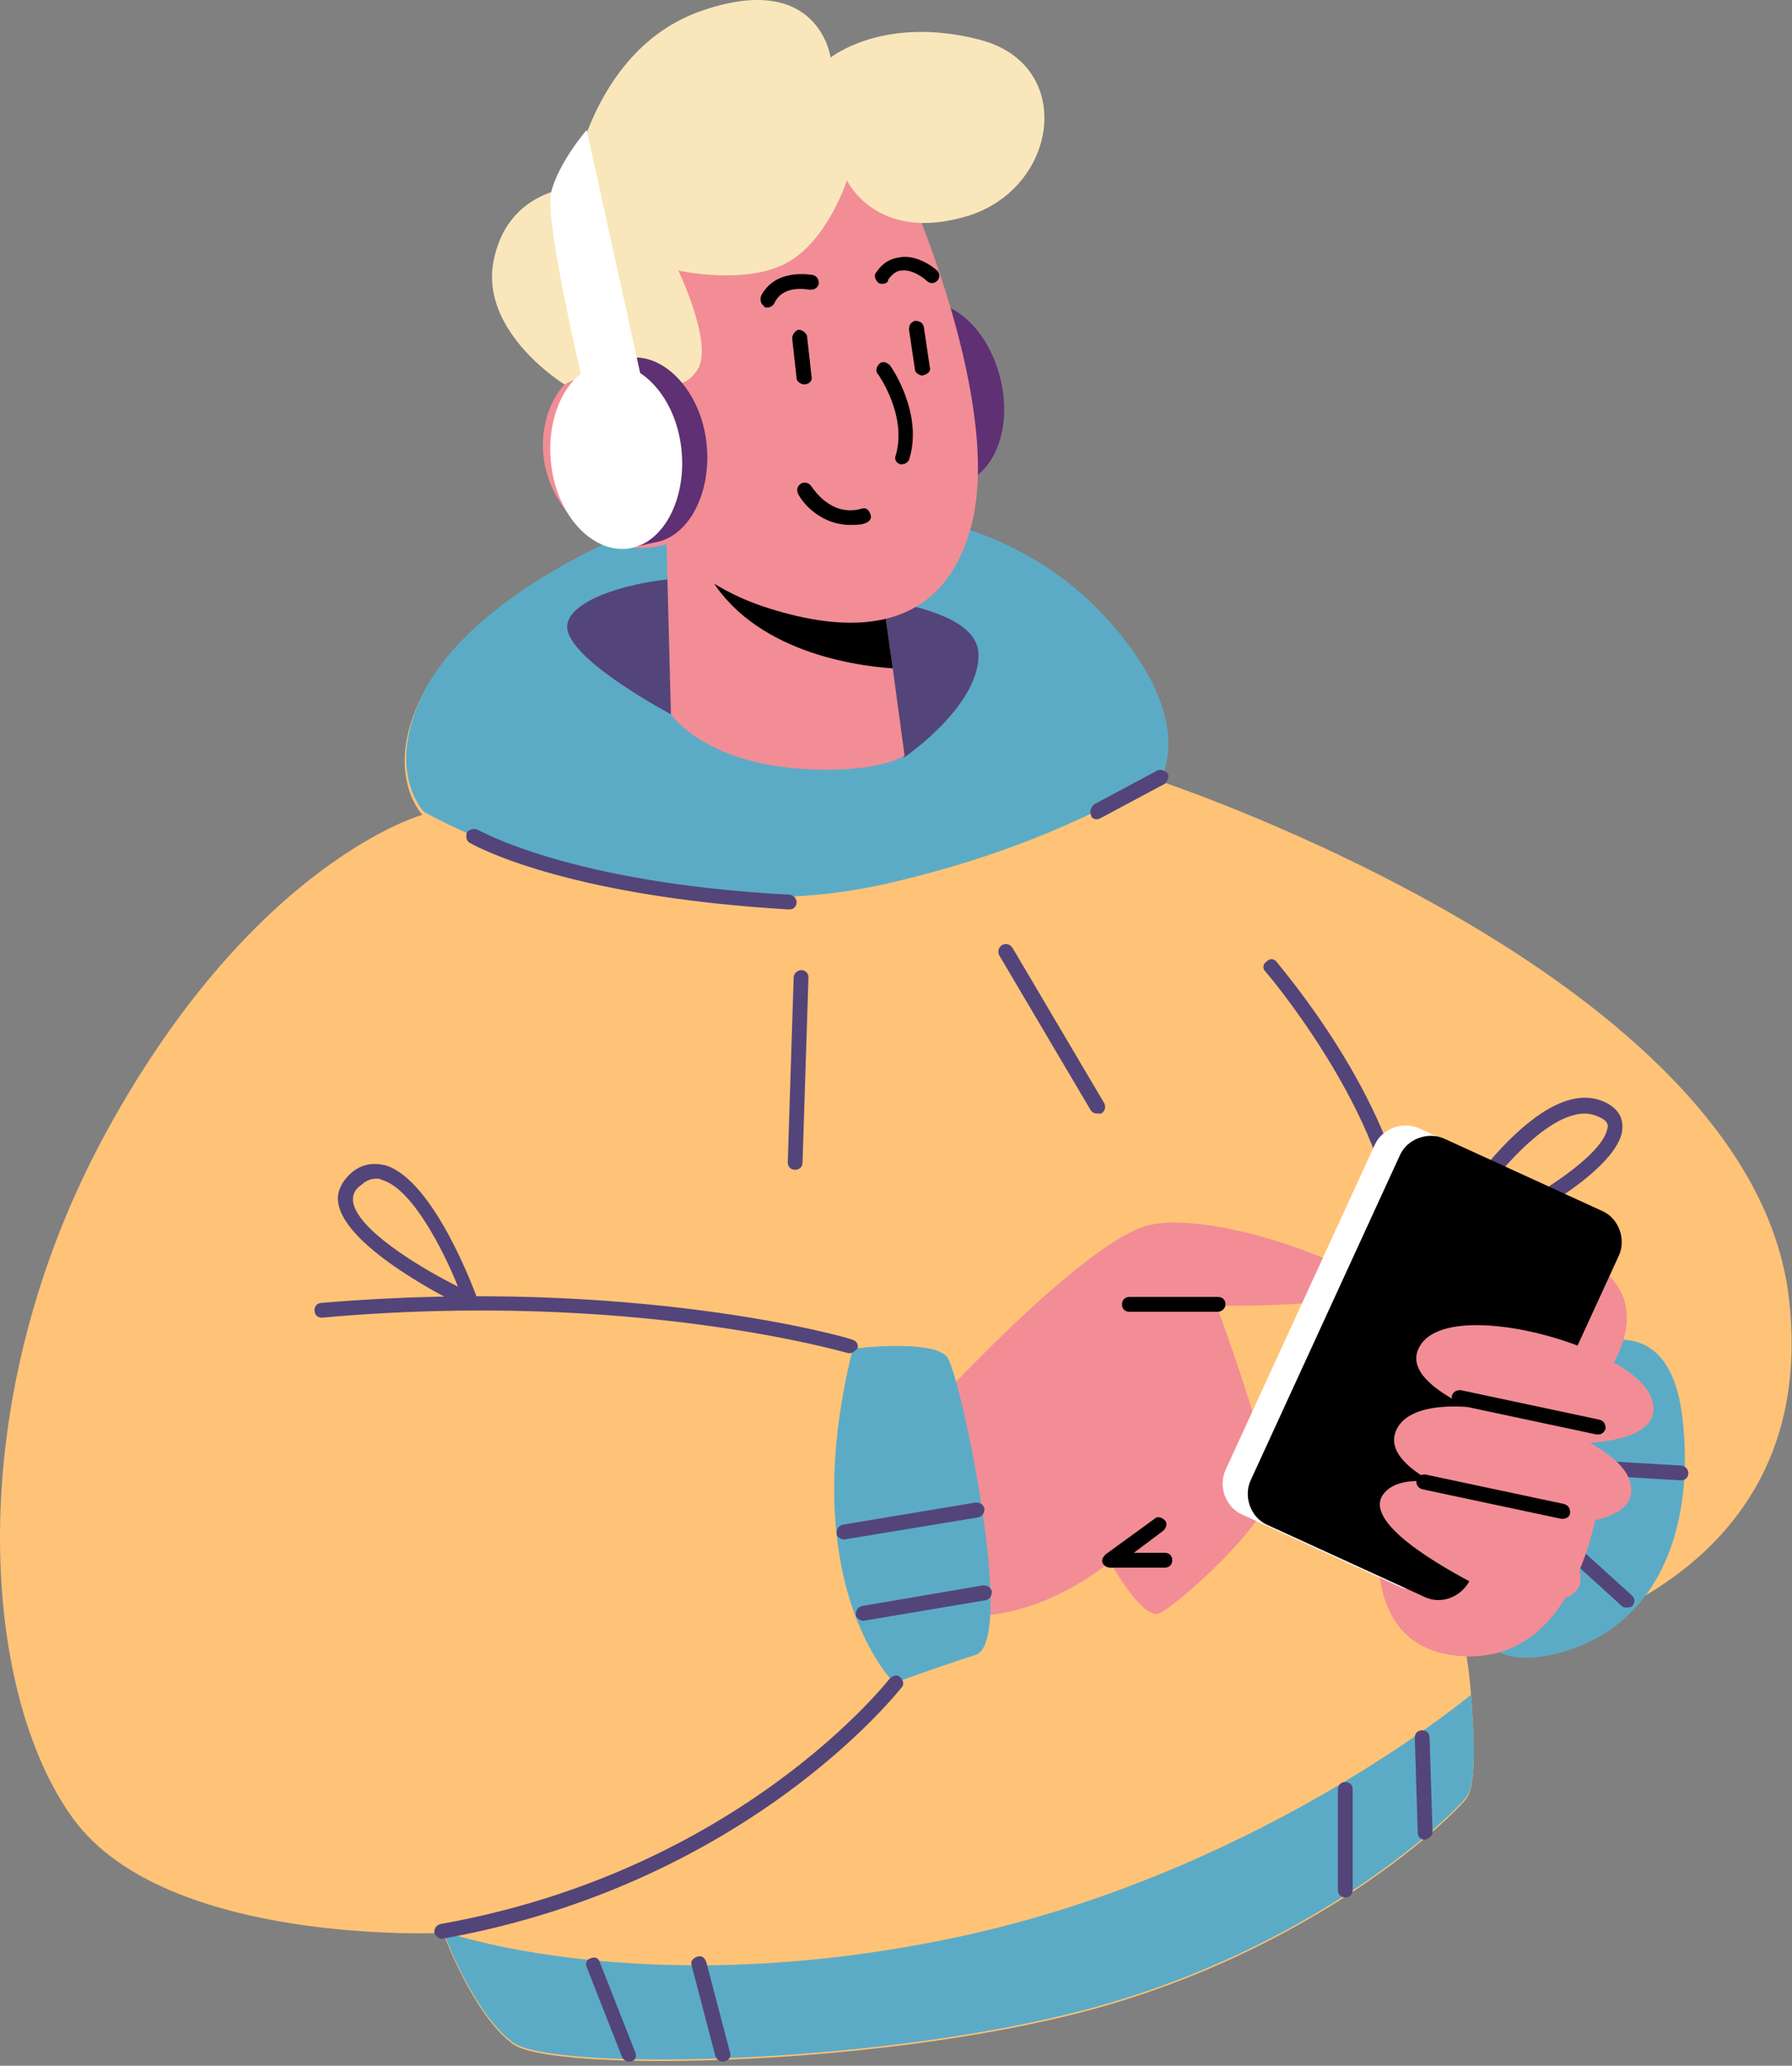 <?xml version="1.0" encoding="UTF-8"?> <svg xmlns="http://www.w3.org/2000/svg" width="262" height="302" viewBox="0 0 262 302" fill="none"><rect x="0" y="0" width="262" height="302" fill="#808080" stroke="none"/> <path d="M146.309 55.55C144.58 48.199 139.174 43.226 133.985 44.307L131.39 44.739C130.958 44.739 130.742 44.739 130.309 44.956C125.12 46.037 122.309 52.956 123.823 60.307C125.552 67.659 130.958 72.632 136.147 71.551L138.742 71.118C139.174 71.118 139.39 71.118 139.823 70.902C145.228 69.821 148.039 62.902 146.309 55.55Z" fill="#5F3074"></path> <path d="M214.419 242.148C214.419 242.148 214.851 244.526 215.067 247.769C215.5 253.175 215.932 260.959 214.419 262.905C212.04 265.932 193.661 283.662 162.526 292.959C131.174 302.257 80.579 303.121 74.957 298.797C69.119 294.473 64.795 282.581 64.795 282.581C64.795 282.581 24.362 284.527 10.74 265.932C-2.882 247.337 -5.909 204.525 15.713 165.174C37.335 125.822 61.768 119.119 61.768 119.119C61.335 118.686 56.146 112.632 61.768 101.605C69.119 87.118 92.038 78.253 92.038 78.253L132.688 75.875C132.688 75.875 149.769 77.172 162.31 91.659C172.688 103.551 170.958 111.119 169.877 113.497C169.661 113.93 169.445 114.146 169.445 114.146C169.445 114.146 256.149 142.687 261.554 189.823C266.96 236.742 214.419 242.148 214.419 242.148Z" fill="#FFC377"></path> <path d="M170.094 113.065C161.661 118.47 148.255 124.957 129.228 129.281C93.768 137.065 61.984 118.686 61.984 118.686C61.551 118.254 56.362 112.2 61.984 101.173C69.335 86.686 92.255 77.821 92.255 77.821L132.904 75.443C132.904 75.443 149.985 76.74 162.526 91.227C172.904 103.119 170.958 110.686 170.094 113.065Z" fill="#5CABC6"></path> <path d="M98.093 104.416C98.093 104.416 82.092 95.983 82.957 91.227C83.822 86.253 99.606 83.01 109.552 84.956C119.498 86.902 143.066 87.118 143.066 95.767C143.066 103.335 132.255 110.686 132.255 110.686L109.552 104.2L98.093 104.416Z" fill="#534579"></path> <path d="M97.444 79.335L98.093 104.416C98.093 104.416 102.849 111.551 117.552 112.416C128.579 113.065 132.255 110.47 132.255 110.47L130.525 97.713L128.796 85.389L102.201 80.2L97.444 79.335Z" fill="#F28D95"></path> <path d="M101.985 80.2C101.985 80.848 102.417 81.713 102.849 82.578C108.687 94.902 124.255 97.281 130.526 97.713L128.796 85.389L101.985 80.2Z" fill="black"></path> <path d="M132.904 28.09C132.904 28.09 146.742 59.226 141.985 76.956C137.228 94.686 121.228 91.875 111.498 88.632C101.984 85.388 97.444 79.551 97.444 79.551C97.444 79.551 88.579 82.578 82.525 74.361C76.471 66.145 80.146 56.415 85.119 54.253C90.092 52.091 96.363 55.767 96.363 55.767L91.606 46.685C91.606 46.469 111.282 -0.018 132.904 28.09Z" fill="#F28D95"></path> <path d="M131.823 67.875H131.606C130.958 67.659 130.742 67.01 130.958 66.578C132.687 60.74 128.363 54.685 128.363 54.685C127.931 54.253 128.147 53.604 128.579 53.172C129.012 52.739 129.66 52.956 130.093 53.388C130.309 53.604 135.066 60.523 132.904 67.226C132.688 67.659 132.255 67.875 131.823 67.875Z" fill="black"></path> <path d="M95.066 70.253C94.849 70.253 94.417 70.037 94.201 69.821L85.768 60.74C85.336 60.307 85.336 59.658 85.768 59.226C86.201 58.794 86.849 58.794 87.282 59.226L95.714 68.307C96.147 68.74 96.147 69.388 95.714 69.821C95.498 70.037 95.282 70.253 95.066 70.253Z" fill="black"></path> <path d="M85.984 67.875C85.552 67.875 84.903 67.442 84.903 67.01C84.903 66.361 85.12 65.929 85.768 65.713L91.606 64.848C92.255 64.848 92.687 65.064 92.903 65.713C92.903 66.361 92.687 66.794 92.038 67.01L85.984 67.875C86.201 67.875 86.201 67.875 85.984 67.875Z" fill="black"></path> <path d="M96.363 55.55C96.363 55.55 99.606 57.713 101.984 54.037C104.363 50.361 99.174 39.55 99.174 39.55C99.174 39.55 108.903 41.712 114.958 38.469C121.012 35.226 123.823 26.361 123.823 26.361C123.823 26.361 128.147 35.658 141.553 31.55C154.742 27.442 157.336 9.496 143.282 5.82C129.228 2.144 121.444 8.415 121.444 8.415C121.444 8.415 119.714 -4.559 102.201 1.712C86.2 7.55 83.606 27.442 83.606 27.442C83.606 27.442 74.092 27.874 72.146 38.253C70.2 48.631 82.525 56.199 82.525 56.199C82.525 56.199 89.227 52.307 96.363 55.55Z" fill="#F9E7BB"></path> <path d="M117.552 56.199C117.12 56.199 116.471 55.767 116.471 55.334L115.823 49.496C115.823 48.848 116.255 48.415 116.687 48.199C117.336 48.199 117.768 48.632 117.985 49.064L118.633 54.902C118.85 55.55 118.417 56.199 117.552 56.199C117.769 56.199 117.769 56.199 117.552 56.199Z" fill="black"></path> <path d="M134.85 54.902C134.417 54.902 133.769 54.469 133.769 54.037L132.904 48.199C132.904 47.55 133.12 47.118 133.769 46.902C134.417 46.902 134.85 47.118 135.066 47.767L135.931 53.605C136.147 54.253 135.715 54.686 134.85 54.902C135.066 54.902 135.066 54.902 134.85 54.902Z" fill="black"></path> <path d="M112.147 44.956C111.931 44.956 111.714 44.956 111.714 44.739C111.282 44.523 111.066 43.874 111.282 43.226C113.444 39.118 118.634 40.199 118.85 40.199C119.498 40.415 119.715 40.847 119.715 41.496C119.498 42.145 119.066 42.361 118.417 42.361C118.201 42.361 114.525 41.496 113.228 44.307C113.012 44.739 112.579 44.956 112.147 44.956Z" fill="black"></path> <path d="M129.012 41.496C128.796 41.496 128.58 41.496 128.363 41.28C127.931 40.848 127.715 40.199 128.147 39.767C129.012 38.469 130.093 37.821 131.607 37.604C134.417 37.172 137.012 39.55 137.012 39.55C137.445 39.983 137.445 40.631 137.012 41.064C136.58 41.496 135.931 41.496 135.499 41.064C135.066 40.631 133.336 39.334 131.823 39.55C131.174 39.55 130.525 39.983 129.877 40.848C129.877 41.28 129.444 41.496 129.012 41.496Z" fill="black"></path> <path d="M231.716 197.174C231.716 197.174 244.041 190.471 245.987 207.336C247.933 224.201 241.878 238.688 226.743 241.931C217.662 243.877 216.581 238.472 216.581 238.472L231.716 197.174Z" fill="#5CABC6"></path> <path d="M237.77 235.012C237.554 235.012 237.338 235.012 237.121 234.796L227.824 226.363C227.392 225.931 227.392 225.282 227.824 224.85C228.257 224.418 228.905 224.418 229.338 224.85L238.635 233.283C239.067 233.715 239.067 234.364 238.635 234.796C238.419 235.012 237.986 235.012 237.77 235.012Z" fill="#534579"></path> <path d="M210.959 182.471C210.31 182.471 210.094 182.255 209.878 181.823C209.662 181.39 209.662 181.174 209.878 180.742C210.527 179.66 224.365 156.525 234.527 161.066C237.338 162.363 237.338 164.309 237.122 165.606C235.608 172.525 216.365 182.471 210.959 182.471ZM231.716 162.795C225.446 162.795 217.013 173.606 212.905 180.093C219.392 178.363 233.878 169.931 234.959 165.174C235.176 164.525 235.176 163.876 233.662 163.228C233.23 163.012 232.365 162.795 231.716 162.795Z" fill="#534579"></path> <path d="M204.905 179.876C204.472 179.876 203.824 179.444 203.824 179.012C201.445 161.282 185.229 142.254 185.013 142.038C184.58 141.606 184.58 140.957 185.229 140.525C185.661 140.092 186.31 140.092 186.742 140.741C187.391 141.606 203.607 160.417 205.986 178.795C205.986 179.228 205.553 179.66 204.905 179.876Z" fill="#534579"></path> <path d="M233.662 185.282C233.662 185.282 242.959 190.255 233.878 202.364C224.797 214.472 223.716 193.715 223.716 193.715L233.662 185.282Z" fill="#F28D95"></path> <path d="M202.094 220.958C202.094 220.958 197.337 241.715 214.419 242.148C231.5 242.58 233.878 218.364 233.878 218.364L202.094 220.958Z" fill="#F28D95"></path> <path d="M245.77 216.418L231.283 215.553C230.635 215.553 230.202 214.904 230.202 214.472C230.202 213.823 230.851 213.391 231.283 213.391L245.77 214.255C246.419 214.255 246.851 214.904 246.851 215.337C246.851 215.985 246.419 216.418 245.77 216.418Z" fill="#534579"></path> <path d="M133.769 208.417C133.769 208.417 158.418 180.958 168.364 179.012C178.31 177.066 200.364 185.498 199.932 188.309C199.499 191.12 177.877 190.904 177.877 190.904C177.877 190.904 186.31 213.607 185.661 218.364C185.013 223.12 172.04 234.796 169.445 235.877C166.85 236.742 162.31 228.31 162.31 228.31C162.31 228.31 154.526 235.012 144.796 236.094C135.282 236.958 127.066 221.174 127.066 221.174L133.769 208.417Z" fill="#F28D95"></path> <path d="M204.689 231.985L181.553 221.391C179.175 220.31 178.094 217.282 179.175 214.904L201.013 167.336C202.094 164.957 205.121 163.876 207.499 164.957L230.635 175.552C233.013 176.633 234.094 179.66 233.013 182.039L211.175 229.607C210.094 231.985 207.283 233.066 204.689 231.985Z" fill="white"></path> <path d="M208.365 233.499L185.229 222.904C182.851 221.823 181.77 218.796 182.851 216.418L204.689 168.849C205.77 166.471 208.797 165.39 211.175 166.471L234.311 177.066C236.689 178.147 237.77 181.174 236.689 183.552L214.851 231.121C213.554 233.499 210.743 234.58 208.365 233.499Z" fill="black"></path> <path d="M229.77 211.012C229.77 211.012 244.689 211.444 241.23 203.877C237.554 196.525 211.391 189.39 207.499 196.958C203.391 204.525 229.77 211.012 229.77 211.012Z" fill="#F28D95"></path> <path d="M226.527 222.904C226.527 222.904 241.446 223.336 237.986 215.769C234.311 208.417 208.148 201.282 204.256 208.85C200.148 216.634 226.527 222.904 226.527 222.904Z" fill="#F28D95"></path> <path d="M216.364 231.985C219.392 233.499 222.635 234.364 226.094 234.148C229.121 233.931 231.932 232.85 230.851 229.391C228.905 222.472 207.067 212.309 202.31 218.364C199.067 222.472 210.527 228.958 216.364 231.985Z" fill="#F28D95"></path> <path d="M233.662 209.715H233.446L213.121 205.39C212.473 205.174 212.257 204.742 212.257 204.093C212.473 203.444 212.905 203.228 213.554 203.228L233.879 207.553C234.527 207.769 234.743 208.201 234.743 208.85C234.527 209.498 234.095 209.715 233.662 209.715Z" fill="black"></path> <path d="M228.473 222.039H228.257L207.932 217.715C207.283 217.499 207.067 217.066 207.067 216.418C207.283 215.769 207.716 215.553 208.364 215.553L228.689 219.877C229.338 220.093 229.554 220.526 229.554 221.175C229.554 221.607 229.121 222.039 228.473 222.039Z" fill="black"></path> <path d="M124.687 197.174C124.687 197.174 136.58 195.661 138.525 198.471C140.471 201.282 148.688 239.986 142.634 241.932C136.58 243.878 130.742 246.04 130.742 246.04C130.742 246.04 116.039 231.769 124.687 197.174Z" fill="#5CABC6"></path> <path d="M214.418 262.688C212.04 265.716 193.661 283.445 162.526 292.743C131.174 302.04 80.579 302.905 74.957 298.581C69.119 294.256 64.795 282.364 64.795 282.364C64.795 282.364 93.768 292.743 138.742 283.445C183.067 274.364 214.202 248.418 215.067 247.769C215.499 253.175 215.932 260.742 214.418 262.688Z" fill="#5CABC6"></path> <path d="M115.39 132.957C82.092 131.011 69.119 123.443 68.687 123.227C68.254 123.011 68.038 122.362 68.254 121.714C68.471 121.281 69.335 121.065 69.768 121.281C69.984 121.281 82.957 129.065 115.39 130.795C116.039 130.795 116.471 131.443 116.471 131.876C116.471 132.525 116.039 132.957 115.39 132.957Z" fill="#534579"></path> <path d="M116.255 171.011C115.606 171.011 115.174 170.579 115.174 169.93L116.039 142.903C116.039 142.254 116.687 141.822 117.12 141.822C117.768 141.822 118.201 142.254 118.201 142.903L117.336 169.93C117.336 170.579 116.904 171.011 116.255 171.011Z" fill="#534579"></path> <path d="M160.364 162.795C159.931 162.795 159.715 162.579 159.499 162.363L146.093 139.66C145.877 139.227 145.877 138.579 146.526 138.146C146.958 137.93 147.607 137.93 148.039 138.579L161.445 161.282C161.661 161.714 161.661 162.363 161.012 162.795C160.796 162.795 160.58 162.795 160.364 162.795Z" fill="#534579"></path> <path d="M160.364 119.768C159.931 119.768 159.499 119.551 159.499 119.119C159.283 118.686 159.499 118.038 159.931 117.605L169.229 112.632C169.661 112.416 170.31 112.632 170.742 113.065C170.959 113.497 170.742 114.146 170.31 114.578L161.012 119.551C160.58 119.768 160.58 119.768 160.364 119.768Z" fill="#534579"></path> <path d="M124.255 197.823H124.039C123.823 197.823 92.687 188.525 47.065 192.633C46.416 192.633 45.984 192.201 45.984 191.552C45.984 190.904 46.416 190.471 47.065 190.471C92.903 186.579 124.471 195.66 124.688 195.877C125.336 196.093 125.553 196.741 125.336 197.174C125.12 197.39 124.688 197.823 124.255 197.823Z" fill="#534579"></path> <path d="M68.903 191.336C68.687 191.336 68.687 191.336 68.471 191.336C66.525 190.471 50.308 182.471 49.443 175.768C49.227 174.687 49.659 172.958 51.389 171.444C52.903 170.147 54.632 169.93 56.362 170.363C63.497 172.525 69.552 189.174 69.768 189.823C69.984 190.255 69.768 190.688 69.552 190.904C69.335 191.336 69.119 191.336 68.903 191.336ZM55.065 172.309C54.416 172.309 53.551 172.525 52.903 173.174C51.605 174.039 51.605 174.904 51.605 175.552C52.038 179.66 61.335 185.282 66.957 188.093C64.795 182.687 60.254 173.822 55.93 172.525C55.497 172.309 55.281 172.309 55.065 172.309Z" fill="#534579"></path> <path d="M170.31 229.174H162.31C161.877 229.174 161.445 228.958 161.229 228.526C161.012 228.093 161.229 227.661 161.661 227.228L168.796 222.039C169.229 221.607 169.877 221.823 170.31 222.255C170.742 222.688 170.526 223.336 170.094 223.769L165.769 227.012H170.31C170.959 227.012 171.391 227.445 171.391 228.093C171.391 228.742 170.959 229.174 170.31 229.174Z" fill="black"></path> <path d="M178.094 191.769H165.12C164.472 191.769 164.039 191.336 164.039 190.688C164.039 190.039 164.472 189.606 165.12 189.606H178.094C178.742 189.606 179.175 190.039 179.175 190.688C179.175 191.336 178.526 191.769 178.094 191.769Z" fill="black"></path> <path d="M92.038 301.392C91.606 301.392 91.173 301.176 90.957 300.743L85.768 287.554C85.552 286.905 85.768 286.473 86.416 286.256C87.065 286.04 87.498 286.257 87.714 286.905L92.903 300.095C93.119 300.743 92.903 301.176 92.254 301.392C92.254 301.392 92.254 301.392 92.038 301.392Z" fill="#534579"></path> <path d="M105.66 301.391C105.228 301.391 104.795 301.175 104.579 300.527L101.12 287.337C100.904 286.689 101.336 286.256 101.985 286.04C102.633 285.824 103.066 286.256 103.282 286.905L106.741 300.094C106.958 300.743 106.525 301.175 105.877 301.391H105.66Z" fill="#534579"></path> <path d="M208.365 268.959C207.716 268.959 207.284 268.526 207.284 267.878L206.851 254.04C206.851 253.391 207.284 252.958 207.932 252.958C208.581 252.958 209.013 253.391 209.013 254.04L209.446 267.878C209.446 268.31 209.013 268.742 208.365 268.959Z" fill="#534579"></path> <path d="M196.689 277.391C196.04 277.391 195.607 276.959 195.607 276.31V261.607C195.607 260.959 196.04 260.526 196.689 260.526C197.337 260.526 197.77 260.959 197.77 261.607V276.31C197.77 276.959 197.337 277.391 196.689 277.391Z" fill="#534579"></path> <path d="M126.201 236.959C125.769 236.959 125.12 236.526 125.12 236.094C125.12 235.445 125.336 235.013 125.985 234.796L143.715 231.769C144.363 231.769 144.796 231.985 145.012 232.634C145.012 233.283 144.796 233.715 144.147 233.931L126.201 236.959Z" fill="#534579"></path> <path d="M123.39 225.066C122.958 225.066 122.309 224.634 122.309 224.201C122.309 223.553 122.525 223.12 123.174 222.904L142.634 219.661C143.282 219.661 143.715 219.877 143.931 220.526C143.931 221.174 143.715 221.607 143.066 221.823L123.39 225.066Z" fill="#534579"></path> <path d="M64.579 283.446C64.146 283.446 63.714 283.013 63.498 282.581C63.498 281.932 63.714 281.5 64.362 281.283C108.255 273.5 129.877 245.607 130.093 245.391C130.525 244.959 131.174 244.742 131.607 245.175C132.039 245.607 132.255 246.256 131.823 246.688C131.607 246.905 109.552 275.445 64.579 283.446C64.795 283.446 64.795 283.446 64.579 283.446Z" fill="#534579"></path> <path d="M103.282 64.632C104.147 71.983 100.687 78.686 95.498 79.335C90.309 79.983 85.119 74.578 84.254 67.01C83.39 59.658 86.849 52.956 92.038 52.307C97.228 51.658 102.417 57.28 103.282 64.632Z" fill="#5F3074"></path> <path d="M92.038 52.523L88.362 53.172L91.822 80.199L95.498 79.334L99.39 75.01L100.687 60.091L92.038 52.523Z" fill="#5F3074"></path> <path d="M99.606 65.496C100.471 72.848 97.011 79.551 91.822 80.199C86.633 80.848 81.444 75.442 80.579 67.875C79.714 60.523 83.173 53.821 88.363 53.172C93.552 52.523 98.741 57.929 99.606 65.496Z" fill="white"></path> <path d="M85.768 19.009C85.768 19.009 81.66 23.766 80.579 28.091C79.498 32.415 85.984 59.226 85.984 59.226L94.201 57.28L85.768 19.009Z" fill="white"></path> <path d="M124.255 76.74C120.363 76.74 117.552 73.929 116.687 72.2C116.471 71.767 116.471 71.118 117.12 70.686C117.552 70.47 118.201 70.47 118.633 71.118C118.85 71.335 121.444 75.659 125.985 74.362C126.633 74.145 127.066 74.578 127.282 75.227C127.498 75.875 127.066 76.308 126.417 76.524C125.769 76.74 125.12 76.74 124.255 76.74Z" fill="black"></path> </svg> 